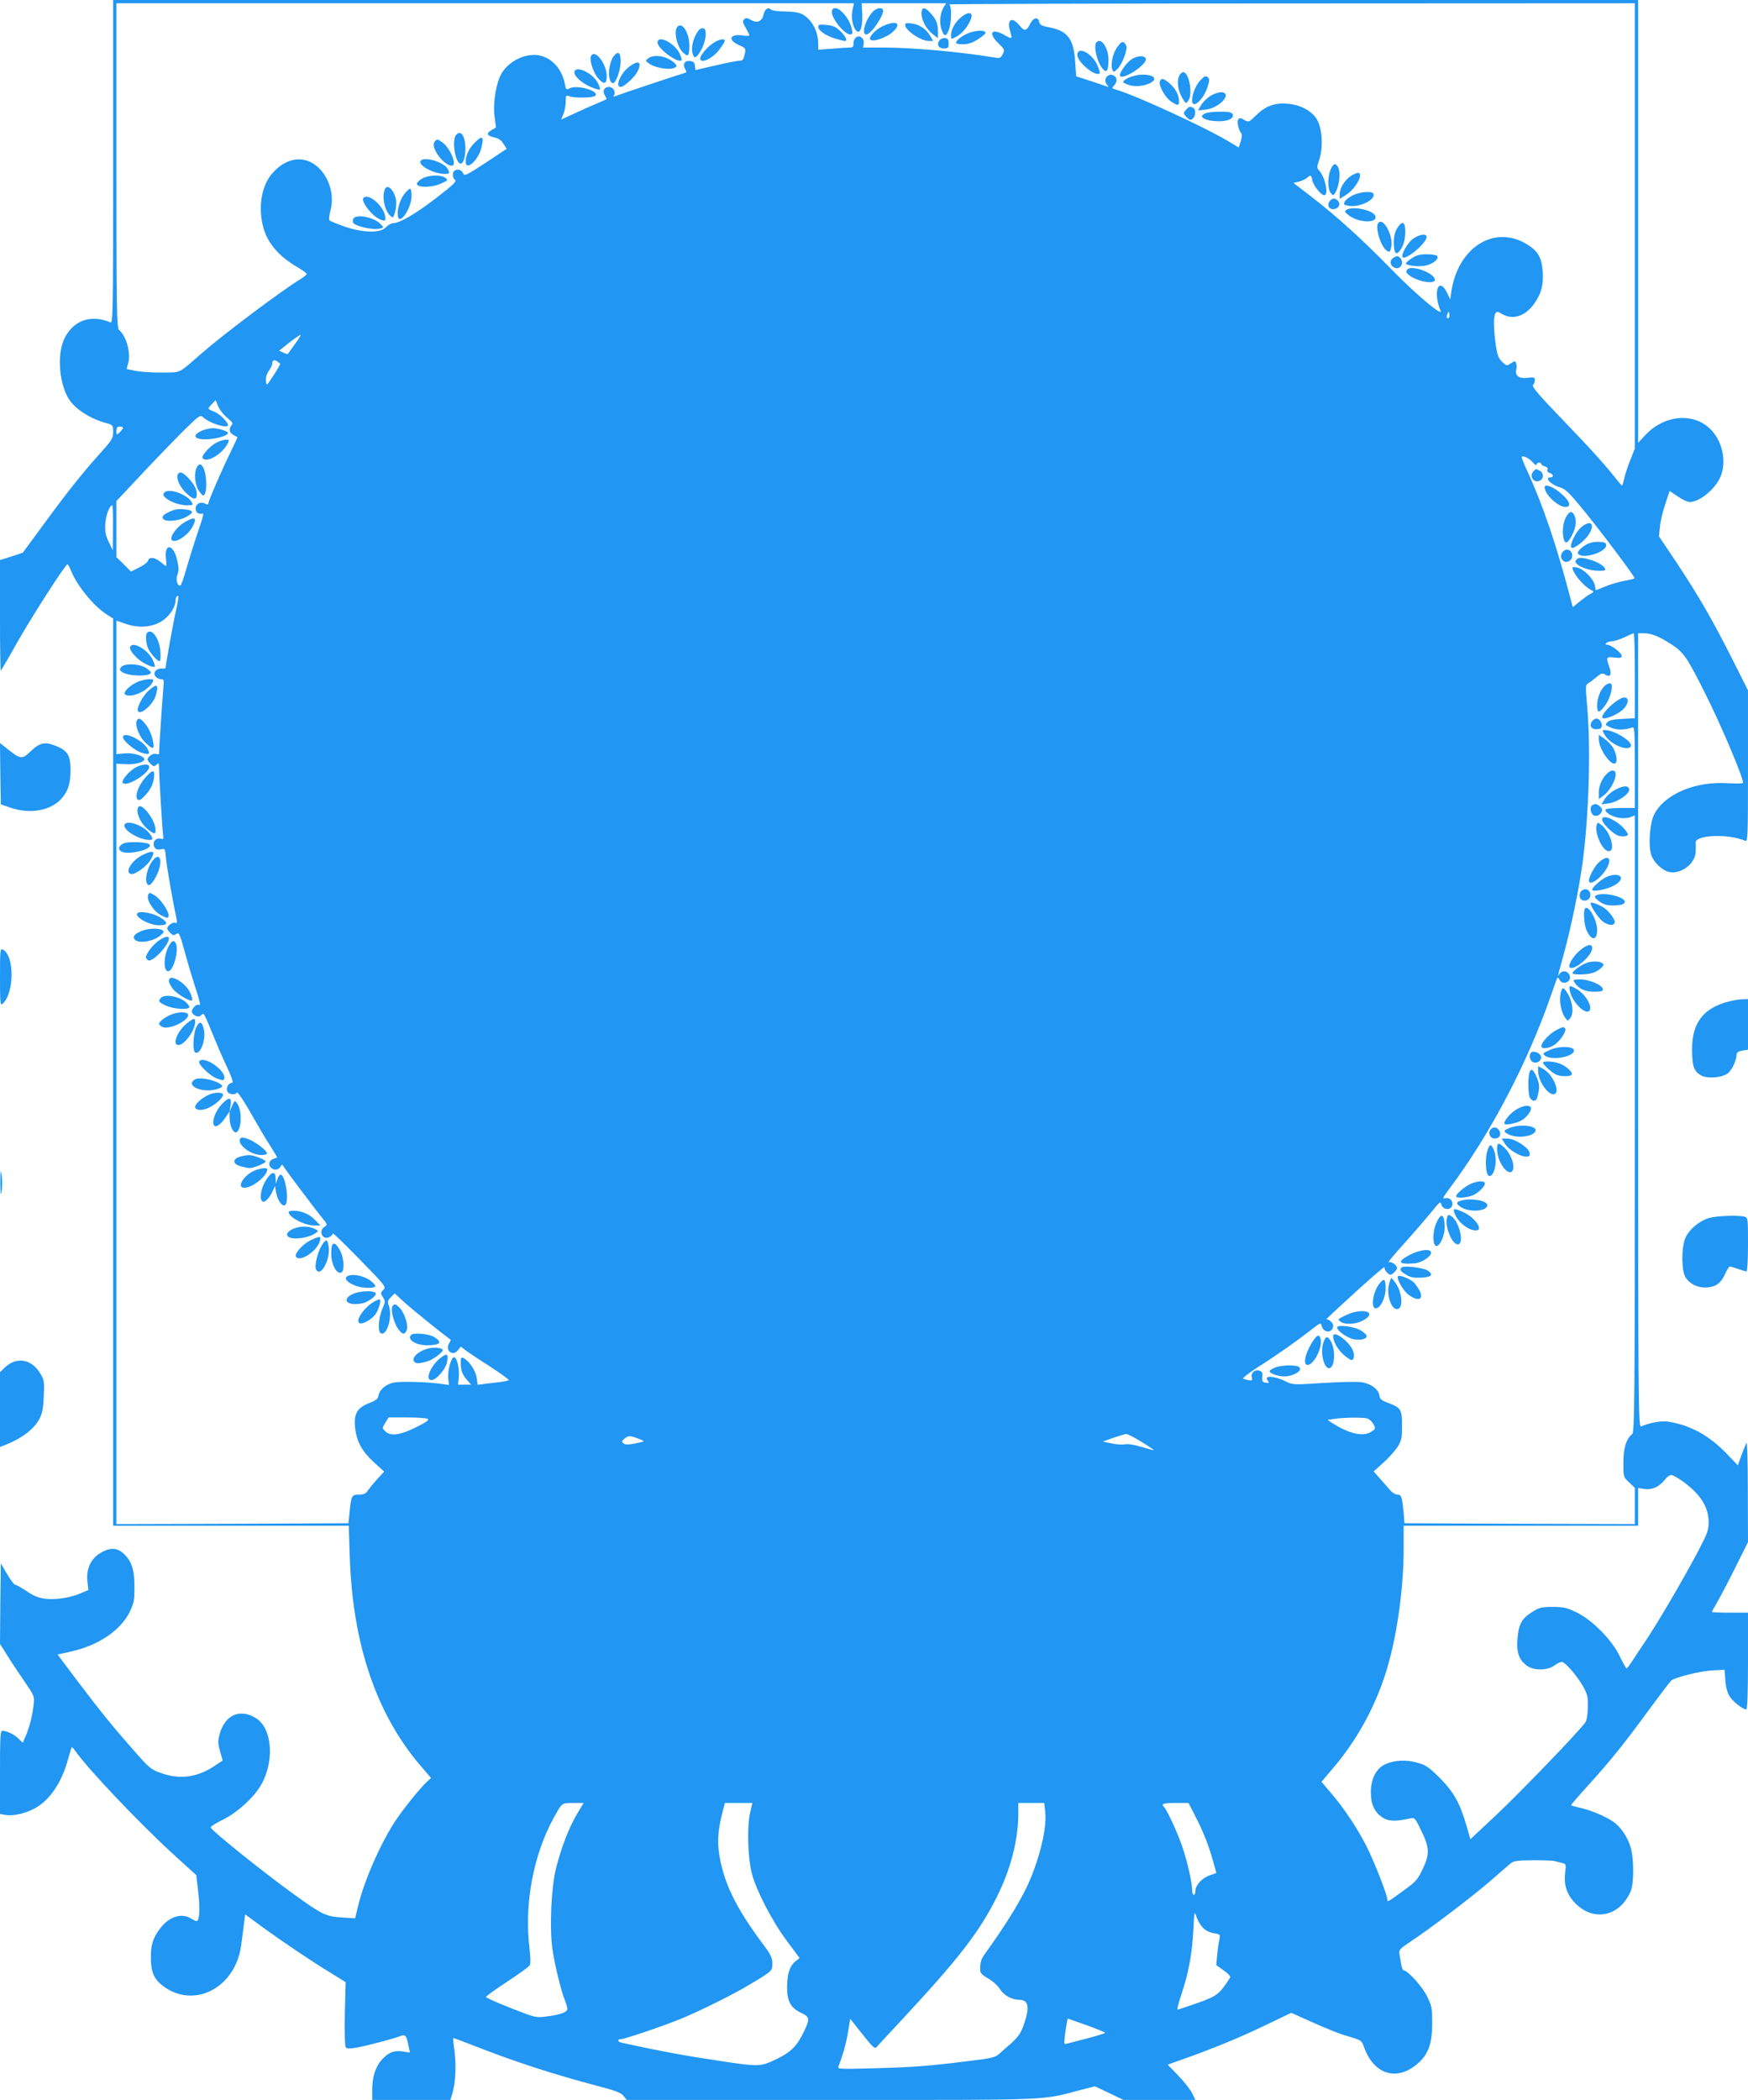 <?xml version="1.0" standalone="no"?>
<!DOCTYPE svg PUBLIC "-//W3C//DTD SVG 20010904//EN"
 "http://www.w3.org/TR/2001/REC-SVG-20010904/DTD/svg10.dtd">
<svg version="1.0" xmlns="http://www.w3.org/2000/svg"
 width="1066pt" height="1280pt" viewBox="0 0 1066 1280"
 preserveAspectRatio="xMidYMid meet">
<g transform="translate(0,1280) scale(0.1,-0.1)"
fill="#2196f3" stroke="none">
<path d="M690 11814 c0 -935 -1 -986 -17 -979 -121 52 -232 10 -284 -107 -43
-98 -26 -279 36 -368 40 -58 132 -115 223 -139 41 -11 42 -13 42 -54 0 -38 -7
-50 -81 -132 -106 -118 -198 -233 -347 -437 l-123 -167 -69 -23 -70 -22 0
-340 c0 -186 2 -337 5 -334 3 3 49 81 101 174 94 165 293 474 305 474 4 0 14
-18 23 -41 38 -93 143 -220 224 -269 l32 -20 0 -2765 0 -2765 719 0 718 0 6
-187 c17 -536 163 -964 435 -1280 l61 -71 -26 -23 c-45 -43 -149 -172 -197
-246 -91 -142 -186 -360 -223 -514 l-17 -72 -81 5 c-99 7 -119 16 -295 143
-189 137 -486 375 -505 405 -3 5 29 26 72 47 97 47 207 151 246 233 71 146 52
325 -39 385 -98 64 -193 23 -225 -97 -11 -39 -10 -56 3 -103 l16 -56 -45 -30
c-104 -72 -214 -88 -327 -48 -66 23 -73 29 -170 139 -133 151 -204 239 -347
428 l-118 157 81 18 c165 36 301 127 357 238 28 57 31 71 31 157 0 108 -19
162 -72 207 -38 32 -79 32 -134 0 -59 -35 -89 -97 -81 -172 l6 -55 -45 -19
c-62 -28 -155 -42 -219 -34 -40 5 -70 17 -112 46 -32 21 -64 39 -70 39 -7 0
-29 30 -50 66 l-38 65 -3 -245 -2 -246 42 -67 c23 -38 71 -109 106 -160 62
-91 63 -93 57 -145 -8 -68 -24 -132 -47 -187 l-19 -44 -27 26 c-27 26 -71 47
-98 47 -12 0 -14 -40 -14 -254 l0 -253 33 -6 c48 -8 121 9 179 40 92 50 165
158 204 303 10 36 19 67 21 69 2 3 11 -6 20 -19 78 -112 392 -442 594 -627
l146 -133 12 -103 c12 -102 8 -177 -10 -177 -6 0 -20 7 -33 15 -55 36 -131 14
-185 -54 -46 -58 -61 -102 -61 -181 0 -84 16 -126 61 -165 187 -157 450 -32
489 232 5 37 13 96 17 131 l8 63 105 -77 c128 -93 305 -212 422 -283 l86 -53
-5 -191 c-2 -110 0 -198 5 -205 7 -11 21 -11 73 -2 68 13 219 53 263 70 29 11
36 1 49 -68 l7 -33 -43 6 c-52 8 -83 -3 -124 -45 -41 -42 -63 -107 -63 -187
l0 -63 238 0 239 0 12 41 c19 62 24 166 13 254 -6 44 -10 81 -8 82 1 1 51 -17
112 -41 259 -102 499 -180 769 -251 111 -29 144 -42 158 -61 l19 -24 1248 0
c1377 0 1274 -4 1525 62 l82 21 87 -41 87 -42 220 0 219 0 -21 43 c-12 23 -50
71 -85 107 l-63 65 67 24 c172 59 371 140 522 213 l165 79 100 -45 c126 -57
194 -84 269 -105 54 -16 61 -21 73 -55 61 -177 210 -218 340 -94 56 53 77 118
77 234 0 94 -2 106 -32 167 -30 60 -118 157 -143 157 -4 0 -11 17 -14 38 -4
20 -8 49 -11 63 -4 23 4 31 68 74 124 82 376 274 486 369 57 50 114 99 126
109 17 14 42 17 136 18 64 0 122 -2 130 -5 8 -2 28 -7 43 -11 28 -6 28 -7 22
-58 -9 -71 8 -129 53 -179 113 -126 280 -94 347 65 20 49 20 197 -1 268 -16
53 -49 107 -89 142 -36 32 -132 76 -201 93 -38 9 -71 18 -73 20 -2 2 45 56
104 121 135 149 220 254 374 465 67 91 127 170 134 175 26 20 176 57 248 61
l76 4 5 -66 c4 -46 13 -77 28 -99 22 -33 80 -77 100 -77 6 0 10 102 10 295 l0
295 -110 0 c-60 0 -110 2 -110 5 0 2 14 28 31 57 17 29 67 123 110 210 l79
158 -1 312 c0 197 -4 306 -9 293 -5 -11 -19 -46 -31 -78 l-21 -59 -67 70
c-108 113 -226 177 -362 197 -40 5 -109 -7 -161 -30 -17 -7 -18 112 -18 2414
l0 2421 34 0 c47 0 92 -18 168 -67 76 -49 96 -78 212 -310 95 -190 226 -500
226 -534 0 -5 -42 -6 -92 -3 -200 13 -386 -66 -450 -190 -27 -52 -37 -189 -18
-247 16 -47 66 -94 109 -104 72 -16 160 51 162 123 1 20 1 45 0 55 -5 48 198
57 302 12 16 -7 17 19 17 455 l0 462 -95 189 c-120 238 -209 392 -342 592
l-106 158 6 57 c2 31 17 94 32 138 l27 81 50 -33 c27 -19 60 -34 72 -34 69 1
173 94 196 175 27 95 -3 206 -72 272 -104 100 -280 83 -393 -38 l-45 -48 0
1349 0 1350 -4650 0 -4650 0 0 -986z m4509 925 c-11 -46 2 -109 26 -129 22
-18 37 31 33 108 l-3 62 258 0 257 0 -14 -22 c-22 -35 -29 -93 -16 -132 16
-50 28 -53 45 -12 19 44 20 152 3 159 -7 3 931 6 2085 6 l2097 1 0 -1357 0
-1356 -24 -62 c-14 -33 -31 -83 -38 -110 -6 -28 -13 -52 -15 -54 -1 -2 -13 9
-25 25 -76 97 -162 192 -335 372 -147 152 -193 206 -184 215 6 6 11 20 11 30
0 17 -5 19 -44 14 -51 -7 -79 13 -69 51 3 12 2 29 -1 38 -6 15 -8 15 -32 -1
-25 -16 -27 -16 -54 10 -22 22 -29 40 -39 108 -13 99 -14 167 -1 187 8 13 13
12 40 -4 67 -39 144 -13 199 67 42 62 54 110 49 193 -6 85 -31 127 -101 168
-198 116 -416 -24 -456 -291 l-7 -48 -19 40 c-52 104 -88 5 -40 -109 18 -42
-159 107 -305 258 -170 174 -328 318 -488 441 l-104 80 34 8 c18 5 40 15 49
23 22 20 26 18 32 -15 7 -33 53 -91 73 -91 28 0 6 109 -31 150 -15 17 -15 21
1 69 25 78 17 195 -18 248 -34 51 -102 86 -181 91 -75 6 -132 -16 -188 -72
-43 -42 -44 -42 -71 -27 -24 14 -30 14 -37 2 -9 -14 3 -65 20 -86 4 -6 2 -27
-5 -48 l-12 -36 -60 36 c-142 86 -572 284 -692 318 -22 6 -22 8 -8 24 21 23
20 48 -1 60 -38 21 -70 -27 -40 -58 10 -11 9 -12 -3 -8 -8 3 -54 18 -101 34
l-86 28 -6 86 c-9 142 -46 191 -158 212 -46 9 -59 16 -61 32 -5 33 -35 30 -54
-7 -25 -49 -35 -51 -67 -13 -46 57 -78 37 -57 -35 15 -51 14 -51 -35 -23 -79
44 -101 12 -36 -51 38 -37 39 -40 26 -66 -14 -26 -16 -27 -67 -18 -195 32
-484 58 -654 58 l-131 0 4 23 c6 31 -22 55 -45 40 -10 -6 -17 -22 -17 -37 1
-21 -4 -26 -25 -26 -14 0 -62 -3 -108 -7 l-82 -6 0 34 c0 79 -40 153 -101 184
-17 9 -57 15 -102 15 -41 0 -78 5 -84 11 -18 18 -39 4 -46 -28 -9 -43 -39 -57
-76 -35 -25 14 -33 14 -43 4 -11 -11 -9 -20 10 -52 12 -21 22 -42 22 -46 0 -3
-19 -4 -42 0 -79 11 -92 -28 -19 -60 35 -15 40 -21 35 -43 -10 -47 -13 -51
-36 -51 -13 -1 -78 -13 -145 -29 l-122 -28 -3 26 c-2 20 -9 27 -31 29 -32 4
-46 -21 -28 -50 9 -14 9 -19 -1 -22 -30 -8 -405 -133 -422 -141 -14 -6 -17 -5
-12 3 13 22 -4 52 -30 52 -30 0 -42 -25 -25 -52 7 -11 11 -21 9 -23 -2 -2 -30
-14 -63 -28 -33 -14 -95 -41 -137 -61 l-76 -35 14 34 c8 19 14 53 14 75 0 39
1 41 23 33 32 -12 144 -10 157 3 29 29 -112 70 -157 45 -19 -10 -22 -7 -28 26
-16 87 -73 154 -147 173 -80 22 -189 -26 -237 -104 -35 -56 -56 -183 -45 -265
l9 -68 -29 -17 c-34 -20 -26 -34 23 -45 20 -4 39 -17 51 -37 l20 -31 -128 -85
c-121 -79 -129 -83 -138 -64 -13 31 -58 28 -62 -3 -2 -14 3 -30 12 -36 13 -10
-4 -27 -110 -109 -127 -98 -226 -156 -265 -156 -12 0 -32 -11 -45 -25 -34 -37
-139 -35 -253 4 -46 16 -87 33 -92 38 -4 4 -1 33 7 63 28 108 -21 233 -111
286 -78 45 -170 22 -244 -62 -66 -75 -88 -204 -56 -328 26 -98 97 -181 213
-247 28 -17 52 -34 52 -39 0 -5 -17 -19 -37 -31 -122 -75 -476 -341 -606 -455
-142 -124 -121 -114 -238 -115 -57 -1 -129 4 -161 10 l-56 12 10 36 c17 61
-12 166 -56 202 -14 12 -16 115 -16 1002 l0 989 2249 0 2249 0 -9 -41z m3637
-1876 c-11 -11 -17 4 -9 23 7 18 8 18 11 1 2 -10 1 -21 -2 -24z m-7037 -160
c-23 -32 -43 -59 -44 -61 -1 -1 -14 2 -28 9 l-25 11 61 49 c34 26 66 48 70 48
4 1 -11 -25 -34 -56z m-90 -120 c2 -1 -16 -33 -40 -70 -44 -67 -44 -67 -47
-35 -2 20 4 43 17 61 12 16 21 36 21 43 0 23 12 29 29 16 9 -7 18 -13 20 -15z
m-323 -330 c31 -25 37 -34 27 -44 -20 -20 -15 -47 10 -60 12 -6 23 -13 25 -14
1 -1 -18 -42 -42 -91 -50 -101 -136 -300 -136 -315 0 -6 -7 -6 -19 1 -34 18
-68 -10 -55 -45 6 -14 18 -19 37 -16 12 2 9 -9 -32 -129 -21 -63 -51 -159 -66
-212 -15 -54 -31 -98 -36 -98 -19 0 -28 38 -17 68 9 23 9 43 -1 85 -22 101
-80 111 -69 12 3 -25 3 -45 1 -45 -3 0 -18 11 -35 25 -34 29 -68 32 -75 8 -2
-10 -27 -29 -54 -42 l-50 -25 -44 44 -45 44 0 171 0 171 174 185 c95 101 210
219 255 263 76 73 83 78 99 63 41 -38 152 -72 152 -48 0 19 -51 69 -82 81 -45
18 -44 17 -17 46 l24 25 16 -38 c9 -22 34 -53 55 -70z m-636 -61 c0 -5 -9 -17
-20 -27 -20 -18 -20 -17 -20 8 0 20 5 27 20 27 11 0 20 -4 20 -8z m8597 -210
c13 -15 23 -21 23 -14 0 6 7 12 15 12 8 0 15 -4 15 -9 0 -5 10 -11 21 -14 14
-4 20 -11 16 -20 -3 -9 2 -17 14 -20 22 -6 26 -27 4 -27 -40 0 5 -46 59 -61
29 -8 54 -31 117 -107 112 -134 343 -441 337 -447 -3 -3 -31 -10 -64 -16 -32
-6 -84 -21 -115 -34 l-57 -23 -6 29 c-7 39 -64 97 -103 108 -21 6 -33 6 -33 0
0 -32 67 -112 114 -136 18 -10 18 -11 -5 -23 -13 -7 -43 -28 -66 -47 l-42 -34
-11 43 c-83 320 -167 570 -264 782 -20 43 -36 83 -36 88 0 17 44 -3 67 -30z
m-8658 -399 l-1 -138 -24 50 c-20 40 -24 62 -22 111 3 53 26 114 43 114 3 0 5
-62 4 -137z m382 -515 c-17 -75 -61 -322 -61 -340 0 -2 -12 -4 -26 -3 -34 0
-53 -27 -35 -49 8 -9 22 -16 33 -16 18 0 19 -5 14 -57 -5 -47 -26 -365 -26
-396 0 -5 -9 -6 -19 -2 -18 5 -51 -17 -51 -35 0 -10 29 -40 39 -40 4 0 12 5
19 12 9 9 12 5 12 -20 0 -51 20 -385 25 -413 3 -23 1 -26 -17 -21 -29 7 -51
-23 -37 -50 8 -15 18 -19 39 -15 27 6 27 6 33 -61 6 -57 39 -247 63 -360 5
-26 4 -31 -8 -27 -15 6 -48 -18 -48 -35 0 -10 29 -40 38 -40 4 0 14 4 22 10
12 7 20 -13 47 -113 18 -67 47 -163 63 -212 31 -94 36 -120 21 -110 -12 7 -41
-22 -41 -40 0 -21 39 -40 53 -26 6 6 14 11 18 11 4 0 26 -48 49 -107 24 -59
64 -153 91 -210 32 -68 44 -103 35 -103 -21 0 -38 -27 -31 -50 7 -21 49 -28
60 -9 4 5 40 -48 80 -118 40 -71 93 -161 119 -201 25 -40 46 -74 46 -76 0 -2
-9 -6 -20 -9 -26 -7 -36 -33 -20 -52 17 -20 47 -19 60 3 9 16 11 16 20 0 14
-22 194 -262 236 -313 32 -39 32 -41 13 -53 -40 -25 -11 -85 30 -62 12 6 21
15 21 21 0 6 73 -65 163 -157 160 -164 163 -168 144 -187 -17 -17 -17 -20 -2
-44 16 -23 15 -28 -4 -73 -22 -52 -28 -134 -10 -146 37 -23 74 98 51 165 -10
27 -8 34 12 54 l23 23 59 -54 c43 -40 242 -200 282 -228 2 -1 -2 -11 -9 -22
-27 -43 21 -82 53 -43 l18 23 34 -26 c19 -14 87 -59 151 -100 63 -41 112 -77
108 -79 -4 -3 -28 -8 -53 -11 -25 -3 -66 -8 -91 -11 l-46 -6 -6 41 c-5 43 -44
102 -77 120 -18 10 -20 7 -20 -30 0 -45 11 -72 43 -107 l20 -23 -40 0 -40 0 5
49 c5 54 -14 124 -31 118 -18 -6 -39 -88 -33 -131 l4 -38 -36 5 c-89 14 -269
19 -308 8 -45 -12 -81 -45 -86 -79 -2 -18 -16 -29 -58 -45 -73 -29 -94 -66
-84 -152 9 -82 42 -142 115 -209 l62 -56 -40 -43 c-22 -24 -48 -56 -58 -70
-14 -22 -25 -27 -55 -27 -45 0 -48 -6 -58 -108 l-7 -67 -707 -3 -708 -2 0
2317 0 2318 56 -3 c54 -4 114 12 114 29 0 21 -64 41 -117 37 l-53 -5 0 407 0
407 58 -20 c82 -28 165 -20 225 21 44 31 77 82 77 119 0 20 10 36 18 29 2 -3
-5 -47 -17 -98z m8899 -387 l0 -259 -75 -4 c-53 -2 -80 -8 -92 -20 -16 -16
-14 -18 22 -34 37 -15 86 -14 129 2 14 6 16 -20 16 -242 l0 -249 -84 0 c-46 0
-88 -4 -93 -8 -13 -14 35 -45 80 -52 23 -4 54 -2 70 4 l27 11 0 -1879 c0
-1696 -2 -1880 -16 -1892 -37 -30 -54 -86 -54 -175 0 -86 0 -87 35 -120 l35
-33 0 -110 0 -111 -702 2 -703 3 -6 73 c-9 90 -13 102 -39 102 -11 0 -30 12
-43 27 -12 15 -40 46 -61 70 l-39 44 58 52 c32 28 71 72 87 96 25 40 28 54 28
131 0 100 -6 109 -86 139 -39 15 -50 24 -52 45 -5 38 -53 73 -111 81 -28 4
-133 1 -234 -5 -176 -12 -185 -11 -223 8 -73 37 -142 40 -112 5 10 -13 8 -14
-12 -11 -21 2 -25 8 -22 35 3 25 -1 33 -18 38 -28 9 -53 -13 -46 -41 6 -22 -2
-24 -53 -8 -7 2 33 34 89 70 107 67 236 158 330 231 52 41 55 42 60 21 12 -47
70 -45 70 3 0 16 -30 42 -42 36 -8 -4 56 56 210 196 83 75 149 131 146 123 -5
-13 20 -46 36 -46 11 0 40 29 40 40 0 16 -33 41 -47 36 -16 -7 8 24 122 150
44 49 105 120 135 157 50 62 55 66 60 45 8 -32 55 -38 65 -8 9 29 -13 53 -42
46 -19 -5 -15 3 28 61 247 329 477 768 620 1183 18 52 34 97 36 100 3 3 9 -3
14 -13 22 -39 80 -7 59 32 -13 26 -45 27 -60 4 -13 -21 -13 -23 24 112 45 162
96 409 117 565 39 292 51 699 28 957 -11 119 -10 128 6 138 10 5 33 23 51 38
29 24 35 26 53 15 31 -19 42 0 25 47 -21 60 -19 63 31 57 37 -4 45 -2 45 11 0
17 -66 67 -88 67 -26 0 0 20 26 21 15 0 50 11 77 24 28 13 53 24 58 25 4 0 7
-117 7 -259z m-7361 -4530 c10 -6 -11 -21 -72 -51 -99 -49 -155 -56 -187 -25
-20 20 -20 20 0 53 l20 32 112 0 c62 0 119 -4 127 -9z m5729 3 c12 -4 29 -19
38 -35 14 -27 13 -29 -13 -46 -50 -33 -137 -13 -243 56 l-24 16 39 6 c55 9
175 10 203 3z m-1375 -144 c45 -27 78 -50 73 -50 -4 0 -39 10 -77 21 -42 13
-82 19 -100 15 -16 -3 -53 -1 -82 6 l-52 11 65 23 c36 12 71 23 78 23 8 1 50
-21 95 -49z m-3058 16 c30 -12 30 -12 -29 -24 -46 -9 -62 -9 -74 0 -12 10 -11
15 8 30 23 19 34 18 95 -6z m6362 -259 c106 -79 152 -153 153 -246 0 -48 -8
-69 -64 -176 -96 -181 -240 -426 -319 -545 -39 -58 -80 -119 -91 -137 -12 -18
-24 -32 -27 -33 -3 0 -21 33 -40 72 -47 100 -166 221 -263 269 -60 29 -80 34
-146 34 -68 0 -82 -3 -125 -30 -65 -40 -84 -75 -91 -166 -6 -84 9 -127 59
-163 41 -30 125 -29 166 2 16 12 37 22 45 22 20 0 95 -86 131 -151 26 -47 30
-63 28 -126 0 -43 -7 -80 -15 -92 -36 -52 -401 -431 -542 -563 l-159 -149 -24
83 c-40 137 -77 204 -162 290 -66 65 -85 79 -136 93 -69 21 -148 16 -203 -12
-52 -27 -82 -89 -82 -168 0 -73 22 -121 70 -153 36 -24 78 -26 166 -7 31 7 33
6 68 -67 54 -109 56 -148 13 -239 -33 -69 -43 -79 -119 -134 -97 -71 -98 -71
-98 -51 0 26 -78 225 -125 319 -55 109 -134 229 -215 324 l-61 72 66 78 c144
168 252 361 321 571 69 210 114 516 114 772 l0 140 715 0 715 0 0 115 0 115
38 -6 c47 -7 89 12 124 55 12 17 30 30 39 30 9 1 43 -18 76 -42z m-6748 -2024
c-49 -84 -94 -198 -126 -323 -31 -116 -43 -368 -24 -502 14 -94 53 -256 76
-311 8 -20 15 -43 15 -52 0 -20 -39 -35 -124 -46 -68 -9 -68 -9 -219 50 -83
33 -152 63 -153 68 -2 4 56 46 128 93 71 47 134 92 139 101 5 10 4 53 -2 105
-33 266 23 566 148 794 51 92 48 90 119 90 l63 0 -40 -67z m1054 0 c-18 -85
-12 -270 12 -363 26 -101 125 -293 213 -410 l78 -105 -28 -23 c-33 -28 -48
-76 -48 -157 0 -83 22 -124 83 -153 55 -26 57 -36 22 -111 -43 -91 -80 -129
-169 -172 -95 -46 -110 -46 -296 -19 -250 37 -389 62 -647 118 -26 5 -31 22
-8 22 23 0 268 83 371 126 119 49 320 149 419 209 135 81 135 81 135 127 0 33
-9 53 -53 112 -155 207 -229 350 -263 509 -23 109 -19 186 17 320 l10 37 83 0
84 0 -15 -67z m1801 15 c11 -90 -26 -256 -91 -413 -46 -111 -141 -267 -283
-464 -18 -25 -25 -54 -22 -96 1 -13 19 -29 48 -45 26 -14 57 -42 71 -63 26
-41 73 -67 122 -67 56 0 62 -52 19 -167 -13 -35 -34 -64 -66 -93 -26 -22 -58
-51 -72 -64 -31 -28 -43 -31 -200 -50 -230 -29 -333 -37 -564 -43 -223 -6
-229 -6 -222 13 27 70 47 142 58 210 l13 78 74 -93 c60 -76 75 -91 86 -80 6 8
79 86 161 174 341 367 466 528 572 740 86 171 132 350 132 513 l0 62 79 0 79
0 6 -52z m915 -28 c47 -90 83 -180 110 -279 l19 -68 -40 -14 c-46 -15 -88 -60
-88 -95 0 -13 -4 -24 -10 -24 -5 0 -10 13 -10 29 0 44 -27 165 -57 256 -25 78
-95 231 -114 250 -20 20 -6 25 70 25 l79 0 41 -80z m47 -681 c16 -16 41 -29
66 -33 39 -6 40 -7 34 -39 -4 -18 -10 -60 -13 -94 l-6 -61 46 -33 c27 -19 43
-37 39 -43 -66 -102 -78 -112 -198 -155 -64 -22 -119 -41 -123 -41 -4 0 6 39
22 88 44 129 67 252 74 392 6 121 7 123 20 85 7 -22 25 -51 39 -66z m-596
-640 c0 -3 -46 -17 -102 -32 -57 -15 -114 -30 -127 -33 -23 -7 -23 -6 -17 47
4 30 9 66 12 80 l5 25 114 -40 c63 -23 115 -44 115 -47z"/>
<path d="M5074 12736 c-13 -35 72 -146 112 -146 12 0 14 7 9 33 -18 81 -103
161 -121 113z"/>
<path d="M5322 12728 c-45 -49 -71 -138 -39 -138 31 0 115 128 101 152 -10 15
-41 8 -62 -14z"/>
<path d="M5620 12717 c0 -42 29 -94 68 -125 l32 -25 0 42 c0 48 -11 74 -48
114 -35 37 -52 35 -52 -6z"/>
<path d="M5860 12694 c-37 -31 -60 -73 -60 -109 0 -25 1 -25 28 -11 34 18 65
51 86 94 29 56 -1 70 -54 26z"/>
<path d="M5384 12641 c-45 -21 -90 -69 -76 -83 16 -16 99 13 137 48 57 52 22
73 -61 35z"/>
<path d="M5520 12648 c0 -33 96 -98 145 -98 l26 0 -18 31 c-24 42 -66 70 -113
76 -31 4 -40 2 -40 -9z"/>
<path d="M4132 12638 c-26 -26 -4 -123 34 -159 30 -28 37 -21 38 39 1 79 -42
150 -72 120z"/>
<path d="M4990 12637 c0 -23 46 -55 103 -72 28 -8 54 -15 59 -15 18 0 6 28
-26 59 -28 27 -45 35 -85 39 -42 4 -51 2 -51 -11z"/>
<path d="M4263 12618 c-36 -45 -52 -112 -37 -152 10 -26 21 -19 49 28 31 53
39 128 14 134 -9 1 -20 -3 -26 -10z"/>
<path d="M5927 12605 c-44 -11 -97 -48 -97 -67 0 -4 19 -8 43 -8 31 0 57 9 90
30 26 16 47 34 47 39 0 16 -35 18 -83 6z"/>
<path d="M5731 12556 c-21 -26 -9 -51 24 -51 27 0 30 3 30 30 0 23 -5 31 -21
33 -11 2 -26 -4 -33 -12z"/>
<path d="M4010 12541 c0 -37 125 -130 146 -108 3 3 -2 22 -12 42 -30 63 -134
115 -134 66z"/>
<path d="M4355 12541 c-37 -22 -85 -77 -85 -97 0 -37 79 0 120 58 17 22 30 45
30 50 0 14 -34 9 -65 -11z"/>
<path d="M6687 12543 c-21 -21 4 -126 40 -165 22 -25 33 -7 33 57 0 72 -44
138 -73 108z"/>
<path d="M6815 12515 c-28 -36 -44 -108 -31 -141 6 -15 9 -15 31 6 23 22 55
97 55 131 0 9 -6 22 -14 28 -11 10 -20 5 -41 -24z"/>
<path d="M6570 12465 c0 -44 112 -136 136 -112 3 3 -3 25 -14 50 -33 74 -122
119 -122 62z"/>
<path d="M3747 12463 c-38 -43 -45 -159 -11 -170 18 -6 48 77 49 130 0 54 -12
68 -38 40z"/>
<path d="M3603 12455 c-9 -26 18 -104 48 -136 33 -36 49 -31 49 16 0 79 -76
173 -97 120z"/>
<path d="M3954 12445 c-19 -15 -19 -15 1 -30 38 -30 134 -45 163 -26 11 6 10
12 -4 26 -42 42 -124 57 -160 30z"/>
<path d="M6900 12438 c-34 -23 -80 -91 -69 -102 23 -23 167 74 157 106 -8 22
-52 20 -88 -4z"/>
<path d="M3839 12395 c-54 -40 -91 -125 -54 -125 20 0 83 57 101 91 31 61 11
76 -47 34z"/>
<path d="M3504 12365 c-9 -23 38 -69 98 -95 28 -12 53 -19 56 -15 3 3 -2 21
-13 41 -30 57 -128 105 -141 69z"/>
<path d="M7189 12333 c-13 -35 -4 -90 23 -133 19 -33 21 -33 34 -15 30 40 6
175 -31 175 -8 0 -20 -12 -26 -27z"/>
<path d="M6930 12341 c-42 -9 -80 -28 -80 -41 0 -5 19 -14 42 -20 65 -18 172
20 142 50 -14 14 -64 19 -104 11z"/>
<path d="M7320 12310 c-28 -30 -50 -83 -50 -122 0 -59 71 5 95 85 12 39 12 47
-1 57 -11 10 -20 6 -44 -20z"/>
<path d="M7073 12303 c-9 -24 36 -103 72 -124 39 -25 45 -24 45 6 0 36 -23 78
-60 109 -37 30 -48 32 -57 9z"/>
<path d="M7386 12218 c-22 -13 -49 -38 -60 -57 l-20 -34 48 5 c83 10 164 99
96 106 -14 1 -43 -8 -64 -20z"/>
<path d="M7236 12134 c-9 -8 -16 -19 -16 -24 0 -10 29 -40 39 -40 29 0 42 64
15 74 -21 8 -20 8 -38 -10z"/>
<path d="M7353 12110 c-13 -5 -23 -13 -23 -18 0 -27 112 -42 164 -22 29 11 34
35 10 44 -23 9 -126 6 -151 -4z"/>
<path d="M2782 11978 c-27 -27 -8 -164 24 -175 28 -9 43 98 23 156 -12 33 -27
39 -47 19z"/>
<path d="M2893 11928 c-35 -36 -53 -76 -53 -114 0 -59 76 7 95 83 19 73 7 82
-42 31z"/>
<path d="M2650 11935 c-26 -32 55 -145 105 -145 36 0 -11 112 -60 144 -30 20
-30 20 -45 1z"/>
<path d="M2565 11819 c-17 -27 80 -79 147 -79 31 0 33 3 18 31 -23 42 -147 78
-165 48z"/>
<path d="M8114 11765 c-18 -44 -18 -116 1 -141 13 -16 16 -17 25 -4 27 40 38
127 20 161 -16 28 -29 23 -46 -16z"/>
<path d="M8242 11730 c-39 -24 -72 -75 -72 -113 l0 -29 31 19 c60 34 116 128
84 139 -5 2 -25 -5 -43 -16z"/>
<path d="M2572 11710 c-19 -11 -32 -26 -29 -33 7 -22 93 -20 144 3 45 20 47
22 29 36 -29 21 -105 18 -144 -6z"/>
<path d="M2346 11644 c-18 -48 1 -133 38 -163 13 -11 16 -6 26 29 6 23 8 56 5
73 -14 63 -54 100 -69 61z"/>
<path d="M2464 11615 c-28 -37 -45 -102 -37 -136 14 -52 83 55 83 129 0 23 -4
42 -9 42 -6 0 -22 -16 -37 -35z"/>
<path d="M8253 11611 c-23 -11 -46 -28 -52 -39 -9 -18 -7 -21 22 -26 68 -13
173 39 151 75 -9 15 -77 10 -121 -10z"/>
<path d="M2217 11594 c-20 -20 55 -116 105 -133 25 -9 28 -8 28 10 0 63 -100
156 -133 123z"/>
<path d="M8110 11575 c-18 -22 -8 -50 19 -50 32 0 49 28 32 49 -17 20 -35 20
-51 1z"/>
<path d="M8211 11521 c-12 -8 -11 -13 10 -30 59 -50 184 -55 166 -7 -14 36
-138 61 -176 37z"/>
<path d="M2154 11465 c-3 -8 -3 -19 1 -24 11 -19 115 -43 152 -36 35 6 35 7
16 27 -38 44 -156 67 -169 33z"/>
<path d="M8407 11443 c-25 -24 15 -153 53 -173 16 -8 19 -5 25 29 11 66 -48
175 -78 144z"/>
<path d="M8520 11408 c-13 -22 -20 -51 -20 -83 0 -64 11 -82 33 -58 24 28 37
69 37 124 0 59 -20 66 -50 17z"/>
<path d="M8619 11346 c-34 -23 -78 -101 -65 -114 20 -19 146 87 146 123 0 23
-40 18 -81 -9z"/>
<path d="M8607 11224 c-21 -14 -36 -28 -34 -31 15 -14 86 -21 124 -11 45 11
79 40 68 57 -3 6 -32 11 -63 11 -45 0 -65 -6 -95 -26z"/>
<path d="M8498 11229 c-24 -14 -23 -46 3 -59 37 -20 67 28 37 58 -14 14 -18
14 -40 1z"/>
<path d="M8582 11157 c-9 -11 -8 -17 6 -30 45 -41 162 -64 162 -32 0 40 -143
93 -168 62z"/>
<path d="M1234 10176 c-71 -31 -49 -59 41 -53 59 5 115 23 115 38 0 11 -59 29
-94 29 -17 -1 -45 -7 -62 -14z"/>
<path d="M1322 10103 c-38 -18 -95 -80 -87 -94 22 -35 119 20 154 89 11 20 9
22 -11 22 -13 0 -38 -8 -56 -17z"/>
<path d="M1200 9951 c-17 -32 -12 -103 10 -138 11 -18 24 -33 29 -33 25 0 25
125 0 171 -13 24 -26 24 -39 0z"/>
<path d="M1085 9910 c-13 -21 8 -73 46 -111 46 -46 69 -50 69 -13 0 33 -15 61
-53 102 -32 33 -51 40 -62 22z"/>
<path d="M1002 9797 c-9 -11 -8 -17 6 -30 28 -26 88 -47 132 -47 38 0 39 1 28
21 -30 48 -141 86 -166 56z"/>
<path d="M1032 9680 c-31 -14 -43 -25 -40 -37 5 -27 94 -22 147 8 48 27 42 39
-21 45 -29 3 -57 -2 -86 -16z"/>
<path d="M1123 9615 c-48 -29 -91 -91 -75 -107 22 -22 99 29 127 83 29 56 14
63 -52 24z"/>
<path d="M9352 9928 c-30 -30 3 -77 40 -57 24 13 23 46 -1 59 -24 13 -24 13
-39 -2z"/>
<path d="M9420 9830 c0 -44 81 -120 127 -120 36 0 28 33 -18 74 -51 47 -109
71 -109 46z"/>
<path d="M9555 9656 c-21 -31 -29 -86 -21 -131 9 -46 25 -42 54 15 24 48 28
90 12 121 -14 25 -26 24 -45 -5z"/>
<path d="M9646 9589 c-41 -33 -84 -129 -57 -129 18 0 77 47 98 79 43 64 17 96
-41 50z"/>
<path d="M9685 9486 c-16 -7 -39 -23 -50 -35 -16 -19 -17 -24 -5 -32 38 -25
165 18 165 57 0 15 -8 19 -40 21 -22 2 -53 -3 -70 -11z"/>
<path d="M9532 9438 c-30 -30 0 -78 37 -58 32 17 21 70 -14 70 -6 0 -16 -5
-23 -12z"/>
<path d="M9611 9386 c-19 -22 50 -59 121 -64 33 -3 58 0 58 5 0 18 -38 44 -86
59 -59 18 -78 18 -93 0z"/>
<path d="M897 8943 c-10 -10 -8 -58 4 -90 11 -30 57 -83 72 -83 5 0 8 26 5 58
-5 79 -52 145 -81 115z"/>
<path d="M795 8860 c-8 -13 7 -39 42 -72 30 -29 97 -61 106 -51 4 3 -3 23 -13
44 -31 59 -116 109 -135 79z"/>
<path d="M739 8734 c-11 -14 -10 -18 5 -30 38 -27 176 -30 176 -3 0 5 -15 18
-32 29 -42 25 -129 28 -149 4z"/>
<path d="M840 8644 c-41 -18 -80 -52 -80 -71 0 -8 12 -13 30 -13 49 0 119 41
141 82 8 16 5 18 -23 18 -18 -1 -49 -8 -68 -16z"/>
<path d="M910 8594 c-32 -27 -70 -92 -70 -119 0 -48 92 23 110 86 19 67 10 75
-40 33z"/>
<path d="M833 8404 c-10 -28 18 -98 54 -131 45 -43 56 -42 47 5 -8 45 -29 89
-57 120 -24 26 -35 28 -44 6z"/>
<path d="M750 8306 c0 -22 75 -84 116 -95 46 -13 51 -9 33 26 -28 52 -149 109
-149 69z"/>
<path d="M835 8126 c-41 -18 -100 -85 -86 -99 25 -25 161 59 161 99 0 18 -35
18 -75 0z"/>
<path d="M887 8061 c-43 -48 -67 -115 -48 -134 10 -9 21 -3 51 30 35 39 50 77
50 124 0 29 -14 23 -53 -20z"/>
<path d="M846 7883 c-23 -23 7 -97 54 -137 43 -35 54 -33 47 9 -9 58 -81 148
-101 128z"/>
<path d="M762 7777 c-24 -29 82 -97 151 -97 22 0 22 11 -3 42 -35 45 -128 79
-148 55z"/>
<path d="M753 7659 c-31 -16 -36 -37 -11 -50 44 -23 197 16 169 44 -15 15
-131 19 -158 6z"/>
<path d="M875 7591 c-70 -32 -119 -110 -75 -119 25 -4 97 49 119 88 30 53 20
60 -44 31z"/>
<path d="M931 7554 c-41 -52 -54 -149 -21 -149 8 0 28 25 43 55 43 84 26 155
-22 94z"/>
<path d="M903 7344 c-11 -30 34 -101 81 -124 36 -18 41 -18 44 -4 6 24 -49
106 -86 127 -30 18 -32 18 -39 1z"/>
<path d="M837 7232 c-15 -23 75 -72 132 -72 55 0 59 15 11 46 -42 28 -132 45
-143 26z"/>
<path d="M860 7124 c-41 -18 -53 -34 -38 -51 21 -26 111 -13 154 23 24 20 27
25 14 34 -22 14 -90 12 -130 -6z"/>
<path d="M969 7067 c-35 -23 -79 -81 -79 -102 0 -7 7 -15 15 -19 28 -10 125
93 125 134 0 17 -25 12 -61 -13z"/>
<path d="M1032 7038 c-34 -57 -38 -158 -7 -158 37 0 72 153 41 179 -11 9 -18
5 -34 -21z"/>
<path d="M1030 6821 c0 -11 12 -34 26 -51 27 -31 98 -74 114 -68 5 2 1 22 -9
45 -30 65 -131 123 -131 74z"/>
<path d="M982 6718 c-20 -20 -14 -28 31 -48 43 -20 132 -27 141 -11 3 4 -5 18
-18 30 -39 37 -129 54 -154 29z"/>
<path d="M1040 6614 c-37 -16 -70 -42 -70 -55 0 -5 9 -13 19 -18 41 -23 177
45 156 78 -9 16 -64 13 -105 -5z"/>
<path d="M1143 6565 c-61 -48 -96 -135 -55 -135 37 0 102 89 102 141 0 25 -8
24 -47 -6z"/>
<path d="M1196 6536 c-18 -38 -22 -141 -6 -151 31 -19 68 79 53 141 -11 49
-27 53 -47 10z"/>
<path d="M1215 6330 c-10 -16 67 -90 110 -105 35 -12 40 -11 43 1 11 49 -128
144 -153 104z"/>
<path d="M1188 6220 c-60 -37 43 -84 131 -60 23 6 39 15 36 21 -20 31 -136 58
-167 39z"/>
<path d="M1265 6123 c-39 -20 -75 -53 -75 -69 0 -21 37 -26 77 -9 43 18 93 62
93 82 0 18 -58 16 -95 -4z"/>
<path d="M1356 6073 c-38 -38 -63 -100 -53 -128 9 -23 40 -4 72 43 l25 37 0
-38 c0 -52 26 -102 45 -87 30 25 31 135 0 176 -13 18 -15 17 -29 -16 l-16 -35
6 36 c8 51 -7 55 -50 12z"/>
<path d="M1465 5860 c-21 -35 62 -100 128 -100 45 0 46 10 6 44 -54 46 -123
74 -134 56z"/>
<path d="M1463 5749 c-47 -14 -45 -45 5 -58 20 -6 45 -11 54 -11 24 0 98 30
98 40 0 11 -76 40 -103 39 -12 0 -37 -5 -54 -10z"/>
<path d="M1553 5665 c-68 -29 -113 -105 -63 -105 50 0 140 72 140 113 0 11
-42 7 -77 -8z"/>
<path d="M1625 5611 c-27 -40 -42 -99 -31 -126 9 -24 40 -3 64 45 l19 40 7
-39 c7 -45 37 -88 54 -77 28 17 3 186 -27 186 -5 0 -14 -12 -19 -27 l-10 -28
-1 33 c-1 44 -24 42 -56 -7z"/>
<path d="M1760 5412 c0 -31 97 -82 157 -82 l37 0 -34 35 c-34 35 -81 55 -132
55 -16 0 -28 -4 -28 -8z"/>
<path d="M1806 5316 c-46 -13 -69 -41 -46 -56 30 -19 124 -6 165 24 18 13 18
14 -1 23 -33 18 -78 21 -118 9z"/>
<path d="M1892 5239 c-46 -23 -98 -81 -87 -99 21 -35 122 28 144 90 12 37 3
38 -57 9z"/>
<path d="M1961 5207 c-23 -38 -43 -119 -35 -141 24 -62 92 56 78 137 -7 46
-16 47 -43 4z"/>
<path d="M2027 5213 c-4 -3 -7 -29 -7 -57 0 -60 30 -119 58 -114 26 5 21 96
-8 142 -22 36 -31 42 -43 29z"/>
<path d="M2123 5023 c-48 -19 38 -73 117 -73 56 0 61 7 28 37 -38 33 -109 51
-145 36z"/>
<path d="M2150 4912 c-71 -35 -32 -74 56 -57 43 8 101 54 82 66 -22 14 -101 9
-138 -9z"/>
<path d="M2285 4868 c-59 -32 -116 -111 -96 -131 15 -15 76 17 102 54 21 30
36 89 23 89 -5 0 -18 -6 -29 -12z"/>
<path d="M2397 4843 c-20 -20 5 -116 40 -155 21 -23 30 -23 42 1 14 25 -10
105 -40 137 -24 25 -31 28 -42 17z"/>
<path d="M2507 4663 c-27 -27 28 -63 97 -63 81 0 97 18 44 50 -32 20 -126 28
-141 13z"/>
<path d="M2596 4576 c-49 -18 -81 -49 -73 -70 7 -19 27 -20 80 -5 38 10 107
62 96 73 -14 14 -67 15 -103 2z"/>
<path d="M2693 4528 c-66 -47 -107 -147 -58 -140 29 4 84 69 91 108 9 50 2 57
-33 32z"/>
<path d="M9793 8625 c-29 -21 -53 -76 -53 -125 0 -51 14 -49 53 7 29 41 47
116 30 126 -5 4 -19 0 -30 -8z"/>
<path d="M9874 8537 c-53 -31 -115 -100 -101 -113 13 -13 94 21 125 52 49 49
31 94 -24 61z"/>
<path d="M9710 8405 c-20 -25 -8 -50 25 -50 21 0 31 5 33 18 4 21 -14 47 -33
47 -7 0 -18 -7 -25 -15z"/>
<path d="M9787 8319 c32 -55 138 -101 158 -69 17 27 -99 100 -159 100 -16 0
-16 -2 1 -31z"/>
<path d="M9750 8294 c0 -60 78 -170 103 -145 14 14 0 75 -24 105 -11 14 -33
35 -49 46 l-30 21 0 -27z"/>
<path d="M9813 8095 c-36 -25 -63 -79 -63 -124 l0 -42 28 21 c50 37 92 129 68
149 -9 7 -19 6 -33 -4z"/>
<path d="M9852 7987 c-24 -12 -53 -37 -65 -56 l-21 -34 44 6 c52 7 125 55 125
82 0 28 -32 29 -83 2z"/>
<path d="M9713 7893 c-20 -7 -15 -51 6 -63 22 -11 51 9 51 35 0 12 -31 37 -42
34 -2 0 -9 -3 -15 -6z"/>
<path d="M9770 7805 c0 -24 70 -92 103 -100 15 -4 34 -4 43 -1 15 6 15 9 2 28
-40 60 -148 113 -148 73z"/>
<path d="M9737 7770 c-13 -49 34 -153 71 -158 48 -7 15 117 -43 160 -22 17
-23 16 -28 -2z"/>
<path d="M9755 7548 c-26 -20 -64 -89 -65 -115 0 -40 79 17 111 79 30 59 7 78
-46 36z"/>
<path d="M9805 7458 c-32 -11 -95 -65 -95 -81 0 -16 90 1 134 26 73 40 42 84
-39 55z"/>
<path d="M9640 7365 c-6 -8 -9 -23 -5 -35 10 -31 59 -24 63 9 6 37 -34 55 -58
26z"/>
<path d="M9732 7341 c-11 -6 -7 -13 14 -30 34 -27 59 -33 115 -29 31 2 45 8
47 19 6 33 -136 65 -176 40z"/>
<path d="M9700 7295 c0 -19 44 -86 71 -109 31 -26 69 -32 76 -10 6 17 -39 76
-72 95 -35 20 -75 33 -75 24z"/>
<path d="M9667 7263 c-13 -13 -7 -103 10 -137 29 -62 63 -59 63 6 0 59 -52
153 -73 131z"/>
<path d="M9633 7005 c-38 -32 -72 -89 -61 -101 26 -25 138 70 138 117 0 29
-32 23 -77 -16z"/>
<path d="M9671 6929 c-33 -13 -81 -49 -81 -60 0 -14 96 -11 133 4 18 8 38 22
46 31 13 15 13 19 0 27 -18 11 -67 11 -98 -2z"/>
<path d="M9601 6813 c24 -39 63 -58 119 -58 42 0 55 3 55 15 0 24 -83 60 -137
60 -43 0 -47 -2 -37 -17z"/>
<path d="M9574 6758 c13 -64 93 -145 118 -120 24 24 -26 108 -83 137 -39 21
-42 19 -35 -17z"/>
<path d="M9528 6774 c-25 -41 -15 -134 18 -179 15 -20 15 -20 30 -1 16 23 18
57 4 106 -12 40 -45 87 -52 74z"/>
<path d="M9489 6520 c-40 -21 -89 -74 -89 -96 0 -20 39 -17 76 5 35 21 79 85
69 101 -8 13 -14 12 -56 -10z"/>
<path d="M9450 6399 c-43 -19 -44 -21 -26 -35 43 -31 181 -4 174 35 -5 25 -93
26 -148 0z"/>
<path d="M9337 6384 c-15 -16 -7 -53 14 -59 30 -10 58 19 43 43 -12 18 -45 28
-57 16z"/>
<path d="M9410 6322 c0 -11 50 -57 77 -71 27 -14 90 -15 98 -1 8 13 -30 49
-71 66 -36 15 -104 19 -104 6z"/>
<path d="M9380 6270 c0 -55 56 -140 92 -140 50 0 1 122 -62 155 l-30 16 0 -31z"/>
<path d="M9326 6258 c-9 -37 -7 -128 4 -149 13 -24 37 -25 44 -1 17 61 16 83
-3 127 -22 50 -36 57 -45 23z"/>
<path d="M9247 6037 c-38 -23 -80 -74 -72 -88 7 -10 81 6 109 25 32 20 60 62
51 76 -10 17 -48 11 -88 -13z"/>
<path d="M9213 5927 c-46 -17 -48 -24 -14 -41 51 -27 152 -15 165 20 12 31
-87 44 -151 21z"/>
<path d="M9091 5916 c-19 -23 -4 -56 25 -56 28 0 42 25 27 49 -14 22 -37 25
-52 7z"/>
<path d="M9178 5828 c23 -37 92 -78 129 -78 20 0 24 5 21 23 -4 31 -90 87
-135 87 l-35 0 20 -32z"/>
<path d="M9130 5795 c0 -67 52 -151 85 -139 32 13 7 104 -41 149 -36 33 -44
32 -44 -10z"/>
<path d="M9070 5783 c-16 -55 -9 -147 11 -151 34 -6 54 99 29 159 -16 39 -27
37 -40 -8z"/>
<path d="M8970 5584 c-36 -15 -90 -61 -90 -76 0 -14 71 -9 106 8 38 18 77 61
68 75 -8 13 -44 10 -84 -7z"/>
<path d="M8915 5483 c-37 -9 -38 -21 -4 -42 54 -33 159 -24 159 13 0 27 -92
44 -155 29z"/>
<path d="M8871 5403 c20 -53 83 -103 129 -103 52 0 -8 83 -82 114 -53 23 -59
21 -47 -11z"/>
<path d="M8824 5375 c-13 -53 31 -160 66 -160 42 0 9 143 -40 172 -17 12 -20
10 -26 -12z"/>
<path d="M8759 5345 c-24 -54 -23 -140 1 -140 22 0 50 63 50 112 0 84 -21 96
-51 28z"/>
<path d="M8599 5152 c-82 -43 -73 -61 26 -53 54 5 119 54 98 75 -15 14 -74 4
-124 -22z"/>
<path d="M8548 5074 c-14 -13 -9 -22 27 -44 26 -16 47 -20 91 -18 65 3 78 18
40 44 -28 17 -146 31 -158 18z"/>
<path d="M8525 5020 c-9 -14 31 -85 61 -109 61 -48 101 -34 70 24 -11 19 -26
41 -35 49 -26 23 -89 47 -96 36z"/>
<path d="M8471 4973 c-17 -62 12 -153 48 -153 40 0 34 99 -8 159 -12 17 -24
31 -26 31 -2 0 -9 -17 -14 -37z"/>
<path d="M8411 4974 c-39 -50 -53 -149 -21 -149 28 0 60 64 60 121 0 60 -9 66
-39 28z"/>
<path d="M8255 4801 c-16 -4 -45 -16 -64 -26 -33 -16 -34 -18 -16 -31 27 -20
90 -17 135 6 76 39 38 73 -55 51z"/>
<path d="M8156 4712 c-11 -17 59 -69 103 -76 52 -8 89 8 70 30 -7 9 -25 22
-39 29 -36 19 -126 30 -134 17z"/>
<path d="M8130 4655 c0 -32 28 -81 64 -113 20 -17 41 -32 47 -32 17 0 22 29 9
59 -23 56 -120 126 -120 86z"/>
<path d="M8012 4633 c-50 -72 -70 -153 -38 -153 38 0 92 107 80 157 -8 30 -18
29 -42 -4z"/>
<path d="M8070 4614 c-19 -57 3 -154 35 -154 36 0 42 116 9 168 -20 31 -31 28
-44 -14z"/>
<path d="M7781 4466 c-19 -7 -36 -17 -38 -23 -5 -13 49 -33 89 -33 46 0 100
27 96 47 -3 14 -14 18 -58 20 -30 1 -70 -4 -89 -11z"/>
<path d="M2 8084 l3 -187 55 -19 c125 -44 255 -19 320 60 37 45 50 88 50 170
0 84 -17 114 -79 141 -78 33 -106 28 -172 -36 -44 -41 -56 -40 -129 18 l-50
40 2 -187z"/>
<path d="M0 6844 c0 -153 2 -175 14 -164 73 60 76 293 5 331 -18 9 -19 3 -19
-167z"/>
<path d="M10545 6696 c-156 -39 -227 -130 -226 -293 0 -101 11 -133 53 -157
36 -22 121 -17 161 9 26 16 57 80 57 115 0 14 9 21 35 26 l35 6 0 154 0 154
-32 -1 c-18 0 -55 -6 -83 -13z"/>
<path d="M2 5590 c1 -74 2 -85 8 -50 4 25 4 68 0 95 -6 42 -8 34 -8 -45z"/>
<path d="M10420 5375 c-59 -19 -118 -68 -141 -119 -26 -58 -26 -199 0 -242 26
-42 82 -68 138 -61 52 6 79 27 105 85 10 23 23 42 27 42 5 0 28 -7 51 -15 23
-8 46 -15 51 -15 5 0 9 74 9 164 0 161 0 164 -22 170 -41 10 -172 5 -218 -9z"/>
<path d="M86 4500 c-16 -5 -42 -21 -57 -36 l-29 -28 0 -228 0 -228 23 9 c108
41 185 99 219 165 16 31 22 65 25 136 4 85 2 99 -19 134 -40 68 -99 96 -162
76z"/>
</g>
</svg>
